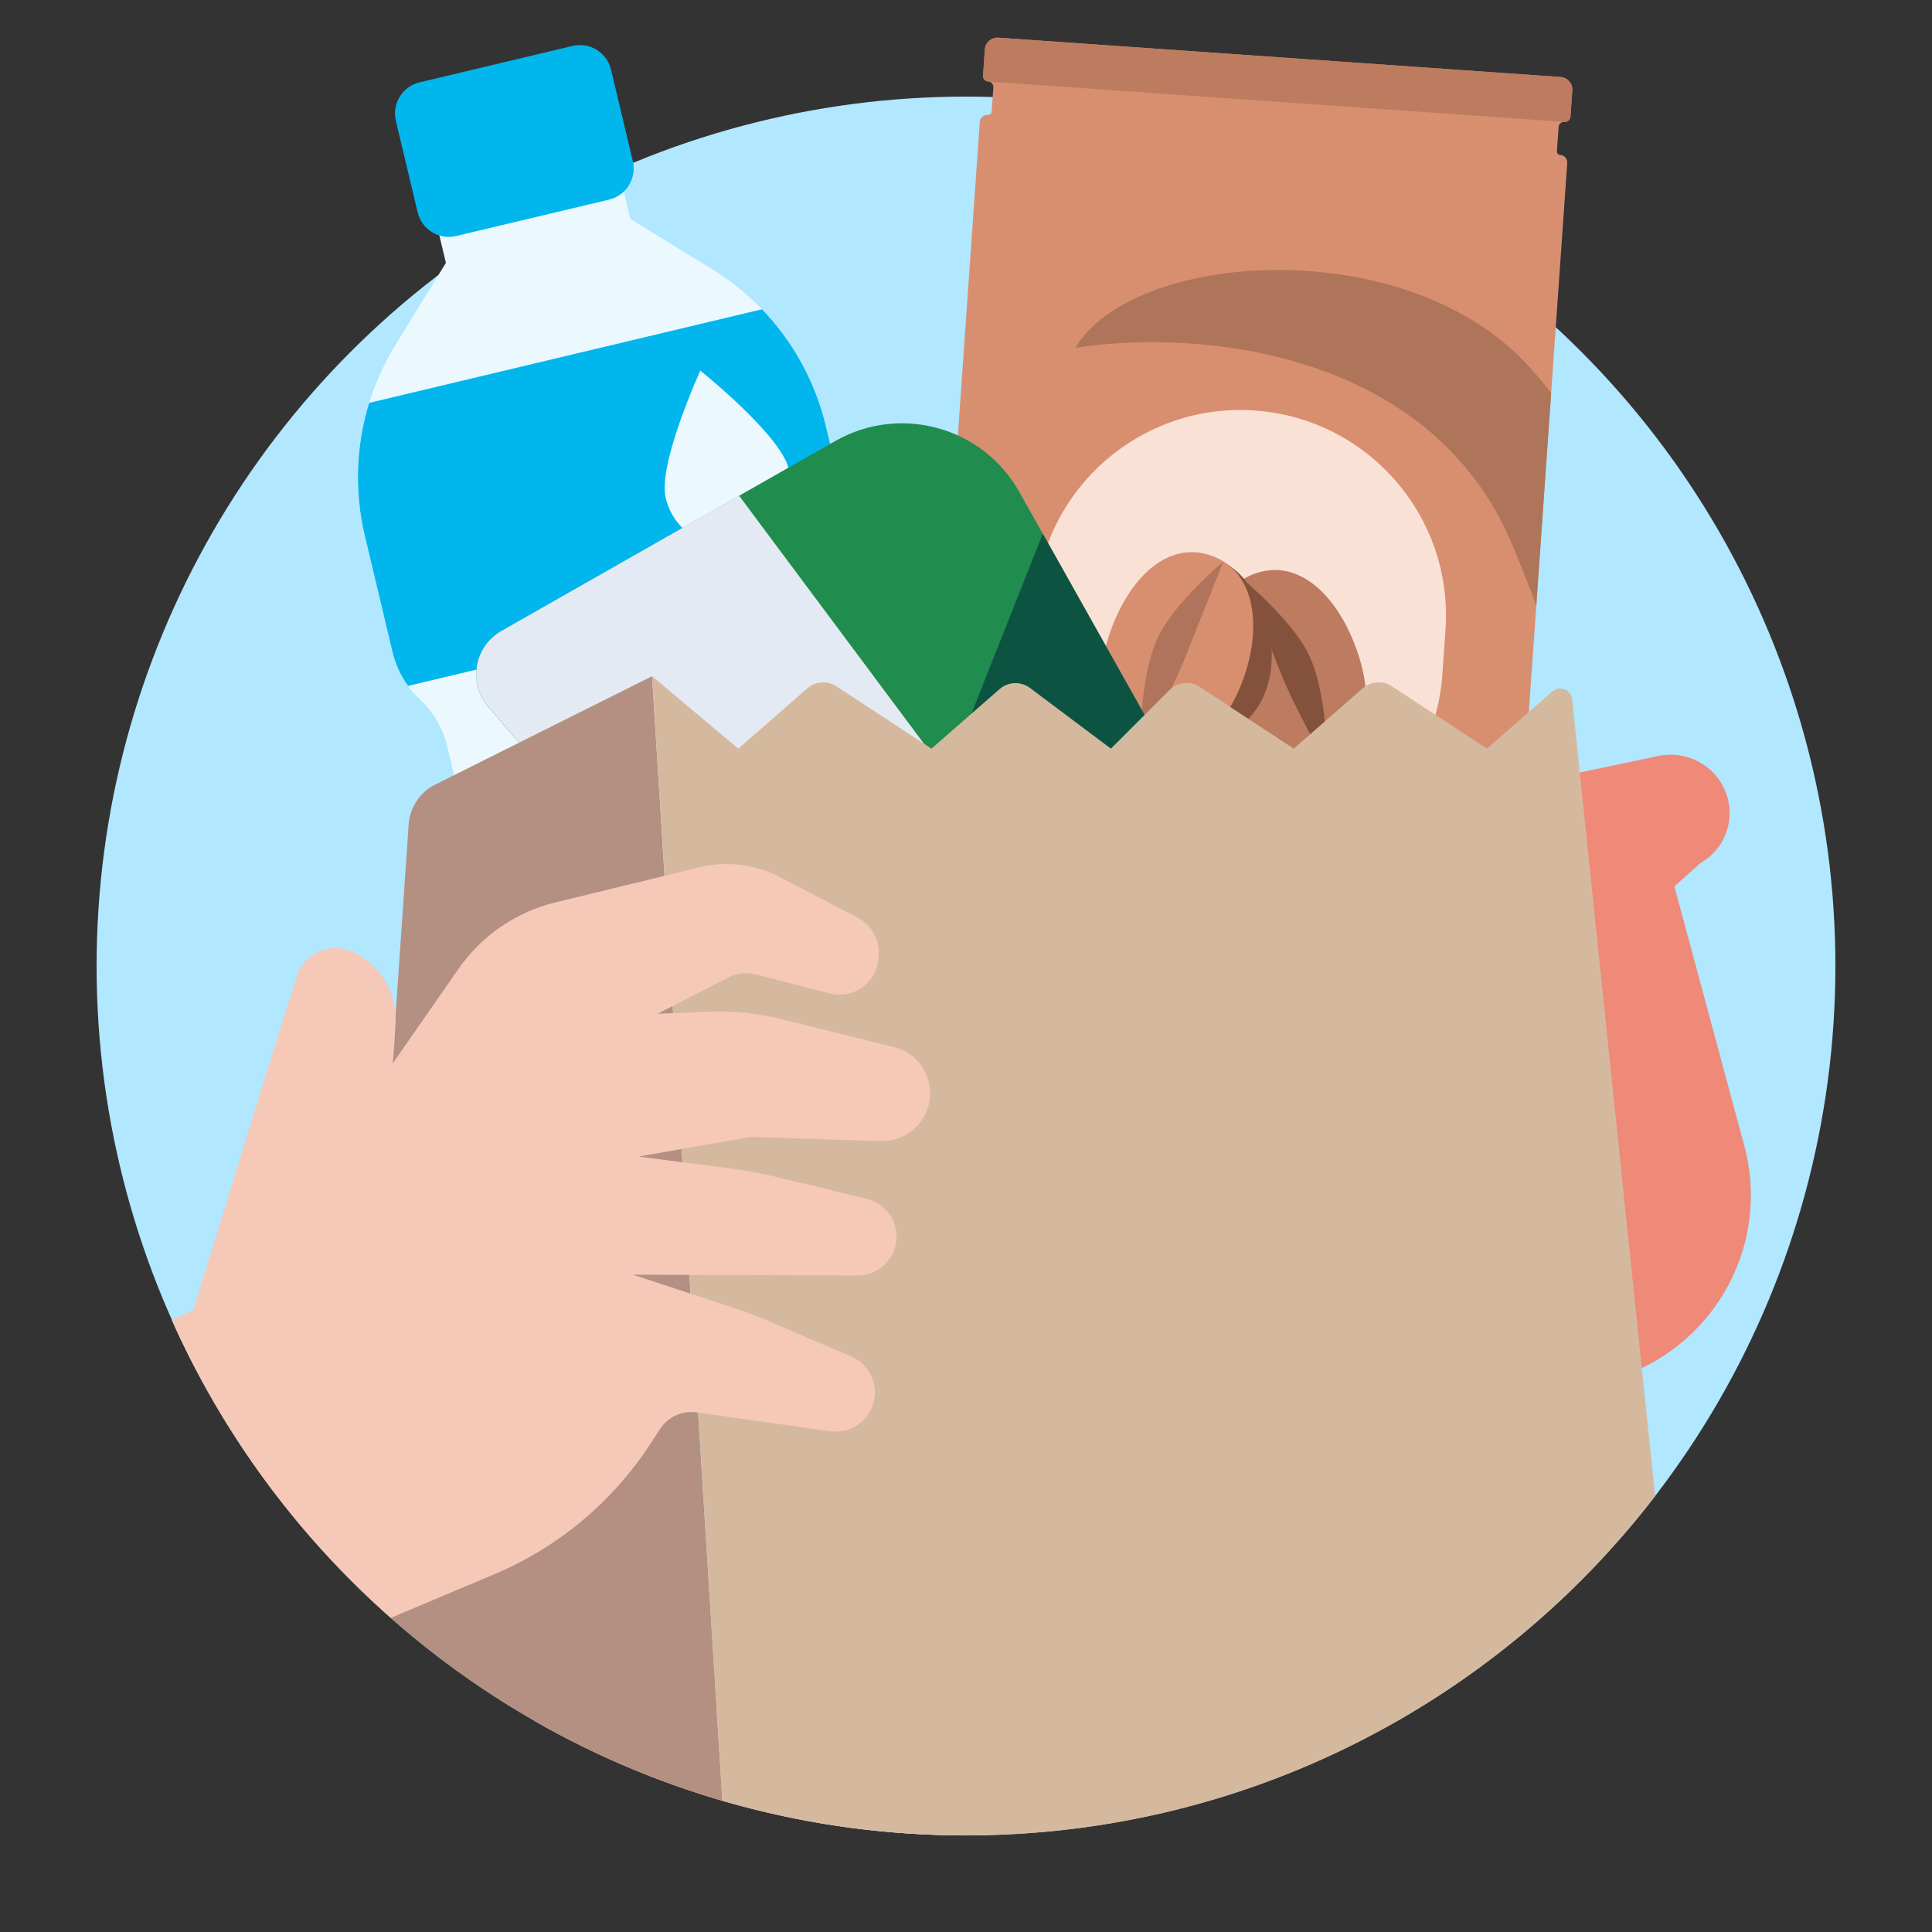 <svg width="50" height="50" viewBox="0 0 50 50" fill="none" xmlns="http://www.w3.org/2000/svg">
<rect x="0" y="0" width="50" height="50" fill="#333333" stroke="none"/>
<circle cx="25" cy="25" r="22.5" fill="#B1E7FF"/>
<path d="M25.574 2.11C25.654 2.115 25.713 2.184 25.708 2.263L25.664 2.891C25.66 2.94 25.617 2.978 25.568 2.974C25.459 2.967 25.364 3.049 25.357 3.158L23.445 30.498C23.39 31.291 26.748 32.171 30.946 32.464C35.145 32.758 38.593 32.354 38.648 31.561L40.56 4.221C40.568 4.112 40.486 4.017 40.377 4.01C40.327 4.006 40.29 3.963 40.293 3.914L40.337 3.286C40.343 3.207 40.411 3.147 40.491 3.153C40.57 3.159 40.639 3.099 40.644 3.02L40.691 2.343C40.704 2.162 40.568 2.005 40.386 1.993L25.839 0.975C25.658 0.963 25.501 1.099 25.488 1.28L25.441 1.956C25.435 2.036 25.495 2.104 25.574 2.11Z" fill="#D88F70"/>
<path d="M40.49 3.154C40.569 3.159 40.638 3.099 40.644 3.02L40.691 2.344C40.704 2.163 40.567 2.006 40.386 1.993L25.839 0.976C25.657 0.963 25.5 1.1 25.488 1.281L25.441 1.957C25.435 2.036 25.495 2.105 25.574 2.111L40.49 3.154Z" fill="#BD7B5F"/>
<path d="M40.144 10.171C39.94 9.901 39.718 9.639 39.477 9.385C36.255 5.99 29.301 6.512 27.829 9.004C30.987 8.504 37.037 9.046 39.146 14.119C39.374 14.668 39.577 15.185 39.759 15.671L40.144 10.171Z" fill="#AF755B"/>
<path d="M26.796 15.56C27 12.629 29.543 10.42 32.473 10.624C35.404 10.829 37.614 13.371 37.409 16.302L37.329 17.45C37.124 20.381 34.582 22.59 31.651 22.386C28.72 22.18 26.51 19.639 26.715 16.708L26.796 15.56Z" fill="#F9E1D6"/>
<path d="M34.747 16.979C35.276 18.338 35.472 19.36 34.467 19.751C33.462 20.142 31.635 19.754 31.107 18.394C30.578 17.035 31.314 15.335 32.319 14.944C33.325 14.553 34.219 15.619 34.747 16.979Z" fill="#84513C"/>
<path d="M35.058 16.674C35.587 18.034 35.454 19.355 34.345 19.786C33.236 20.217 32.228 19.483 31.7 18.123C31.171 16.763 31.322 15.293 32.431 14.862C33.54 14.431 34.529 15.315 35.058 16.674Z" fill="#BD7B5F"/>
<path d="M33.859 16.917C34.369 17.938 34.346 19.797 34.346 19.797C34.346 19.797 33.526 18.374 33.14 17.399C32.78 16.489 32.174 15 32.174 15C32.174 15 33.414 16.025 33.859 16.917Z" fill="#84513C"/>
<path d="M29.094 16.524C28.572 17.886 28.38 18.909 29.388 19.295C30.395 19.681 32.219 19.284 32.742 17.922C33.264 16.56 32.52 14.864 31.512 14.478C30.505 14.092 29.616 15.162 29.094 16.524Z" fill="#84513C"/>
<path d="M28.781 16.222C28.259 17.584 28.398 18.904 29.509 19.33C30.62 19.756 31.624 19.017 32.146 17.655C32.669 16.293 32.511 14.823 31.4 14.398C30.289 13.972 29.303 14.86 28.781 16.222Z" fill="#D88F70"/>
<path d="M29.985 16.458C29.48 17.481 29.511 19.341 29.511 19.341C29.511 19.341 30.325 17.913 30.706 16.937C31.062 16.025 31.661 14.533 31.661 14.533C31.661 14.533 30.426 15.564 29.985 16.458Z" fill="#AF745B"/>
<path d="M11.54 6.803L10.735 3.422C10.63 2.983 10.902 2.542 11.341 2.437L14.523 1.679C14.962 1.575 15.403 1.846 15.508 2.285L16.313 5.666L18.437 6.972C19.915 7.881 20.971 9.34 21.373 11.028L22.09 14.038C22.201 14.506 22.172 14.996 22.005 15.447C21.838 15.897 21.809 16.387 21.92 16.855L22.052 17.409C22.164 17.877 22.411 18.301 22.763 18.628C23.115 18.955 23.362 19.379 23.474 19.847L25.719 29.271C26.085 30.809 25.136 32.352 23.598 32.718L17.235 34.234C15.698 34.6 14.154 33.651 13.788 32.113L11.543 22.689C11.431 22.222 11.461 21.732 11.628 21.281C11.794 20.83 11.824 20.34 11.712 19.873L11.58 19.318C11.469 18.851 11.222 18.427 10.87 18.099C10.518 17.772 10.27 17.348 10.159 16.881L9.442 13.87C9.04 12.183 9.325 10.404 10.234 8.927L11.54 6.803Z" fill="#EBF9FF"/>
<path d="M20.307 8.705C20.807 9.394 21.172 10.182 21.373 11.026L22.09 14.037C22.202 14.504 22.172 14.994 22.006 15.445C21.839 15.896 21.809 16.386 21.921 16.853L22.053 17.408C22.164 17.875 22.412 18.299 22.764 18.627C23.116 18.954 23.363 19.378 23.474 19.845L25.719 29.27C26.086 30.807 25.136 32.35 23.599 32.717L17.236 34.232C15.698 34.599 14.155 33.649 13.789 32.112L11.543 22.688C11.432 22.22 11.461 21.73 11.628 21.279C11.795 20.829 11.824 20.339 11.713 19.871L11.581 19.317C11.469 18.849 11.222 18.425 10.87 18.098C10.518 17.771 10.271 17.346 10.159 16.879L9.442 13.869C9.241 13.024 9.212 12.157 9.347 11.316L20.307 8.705Z" fill="#EBF9FF"/>
<path d="M10.561 17.751C10.371 17.491 10.234 17.195 10.159 16.879L9.442 13.868C9.169 12.722 9.213 11.534 9.554 10.426L19.72 8.004C20.524 8.839 21.099 9.88 21.373 11.026L22.09 14.037C22.165 14.352 22.176 14.679 22.124 14.996L10.561 17.751Z" fill="#00B6ED"/>
<path d="M20.41 12.129C20.619 13.008 20.076 13.89 19.198 14.099C18.319 14.308 17.437 13.766 17.228 12.887C17.019 12.009 18.124 9.592 18.124 9.592C18.124 9.592 20.2 11.251 20.41 12.129Z" fill="#EBF9FF"/>
<path d="M10.245 3.129C10.139 2.684 10.414 2.237 10.859 2.131L14.816 1.189C15.261 1.083 15.707 1.357 15.813 1.802L16.377 4.168C16.483 4.613 16.208 5.06 15.763 5.166L11.806 6.108C11.362 6.214 10.915 5.94 10.809 5.495L10.245 3.129Z" fill="#00B6ED"/>
<path d="M25.54 47.495C25.36 47.499 25.18 47.501 25 47.501C20.941 47.501 17.134 46.426 13.846 44.546L29.274 30.325C30.747 28.818 33.051 28.676 34.511 29.927L34.687 30.075C36.153 31.325 36.369 33.616 35.099 35.299L25.54 47.495Z" fill="#F6C8B8"/>
<path d="M30.469 28.521L35.742 22.855C36.982 21.526 38.575 20.569 40.346 20.106L42.84 19.582C43.656 19.369 44.495 19.848 44.711 20.653C44.888 21.306 44.603 21.997 44.003 22.339L43.333 22.939L45.142 29.652C45.758 31.939 44.665 34.339 42.517 35.394L33.756 39.062L30.469 28.521Z" fill="#EF8978"/>
<path fill-rule="evenodd" clip-rule="evenodd" d="M12.977 16.331L21.618 11.413C23.297 10.457 25.434 11.048 26.378 12.729L30.699 20.421C31.061 21.065 30.806 21.881 30.141 22.208L21.106 26.643C20.577 26.902 19.94 26.773 19.556 26.327L12.636 18.291C12.107 17.676 12.271 16.733 12.977 16.331Z" fill="#208C4E"/>
<path fill-rule="evenodd" clip-rule="evenodd" d="M30.701 20.424L26.987 13.812L22.091 26.163L30.143 22.21C30.808 21.884 31.062 21.068 30.701 20.424Z" fill="#0C5441"/>
<path fill-rule="evenodd" clip-rule="evenodd" d="M19.127 12.828L12.977 16.328C12.271 16.73 12.107 17.674 12.636 18.288L19.557 26.325C19.94 26.77 20.578 26.9 21.106 26.641L27.195 23.652L19.127 12.828Z" fill="#E4EAF4"/>
<path d="M18.694 46.604C15.079 45.551 11.84 43.615 9.227 41.045L10.576 21.338C10.607 20.896 10.868 20.503 11.264 20.305L16.875 17.5L18.694 46.604Z" fill="#B39082"/>
<path d="M42.835 38.719C38.721 44.059 32.263 47.5 25 47.5C22.811 47.5 20.695 47.187 18.694 46.604L16.875 17.5L19.107 19.375L20.893 17.813C21.104 17.628 21.412 17.607 21.647 17.761L24.107 19.375L25.869 17.834C26.091 17.639 26.419 17.627 26.655 17.804L28.75 19.375L30.265 17.86C30.475 17.65 30.803 17.616 31.05 17.779L33.482 19.375L35.268 17.813C35.479 17.628 35.787 17.607 36.022 17.761L38.482 19.375L40.171 17.897C40.362 17.73 40.661 17.848 40.688 18.1L42.835 38.719Z" fill="#D5B99F"/>
<path d="M10.163 27.523L11.865 25.075C12.466 24.212 13.352 23.604 14.374 23.354L18.112 22.444C18.809 22.276 19.543 22.366 20.185 22.7L22.205 23.755C22.549 23.94 22.757 24.302 22.739 24.694L22.735 24.782C22.706 25.414 22.1 25.867 21.482 25.71L19.548 25.212C19.318 25.154 19.068 25.182 18.855 25.293L17.023 26.235L18.357 26.184C18.999 26.157 19.637 26.227 20.264 26.384L23.141 27.102C23.712 27.241 24.097 27.764 24.07 28.356C24.039 29.028 23.47 29.547 22.797 29.532L19.426 29.424L16.524 29.932L18.835 30.231C19.33 30.294 19.814 30.389 20.298 30.507L22.439 31.031C22.907 31.148 23.224 31.572 23.202 32.052C23.177 32.588 22.733 33.009 22.195 33.008L16.383 32.989L19.092 33.883C19.345 33.967 19.589 34.059 19.833 34.166L22.034 35.109C22.427 35.28 22.674 35.676 22.638 36.107C22.594 36.699 22.07 37.116 21.496 37.041L18.023 36.552C17.656 36.503 17.296 36.663 17.089 36.974L16.83 37.371C15.847 38.873 14.438 40.051 12.786 40.745L10.113 41.87C7.713 39.751 5.769 37.128 4.446 34.167L5.008 33.904L5.003 33.901L6.926 27.671L7.678 25.276C7.866 24.675 8.538 24.369 9.111 24.628C9.826 24.95 10.274 25.676 10.237 26.46L10.237 26.476C10.22 26.826 10.196 27.175 10.163 27.523Z" fill="#F6C8B8"/>
</svg>
